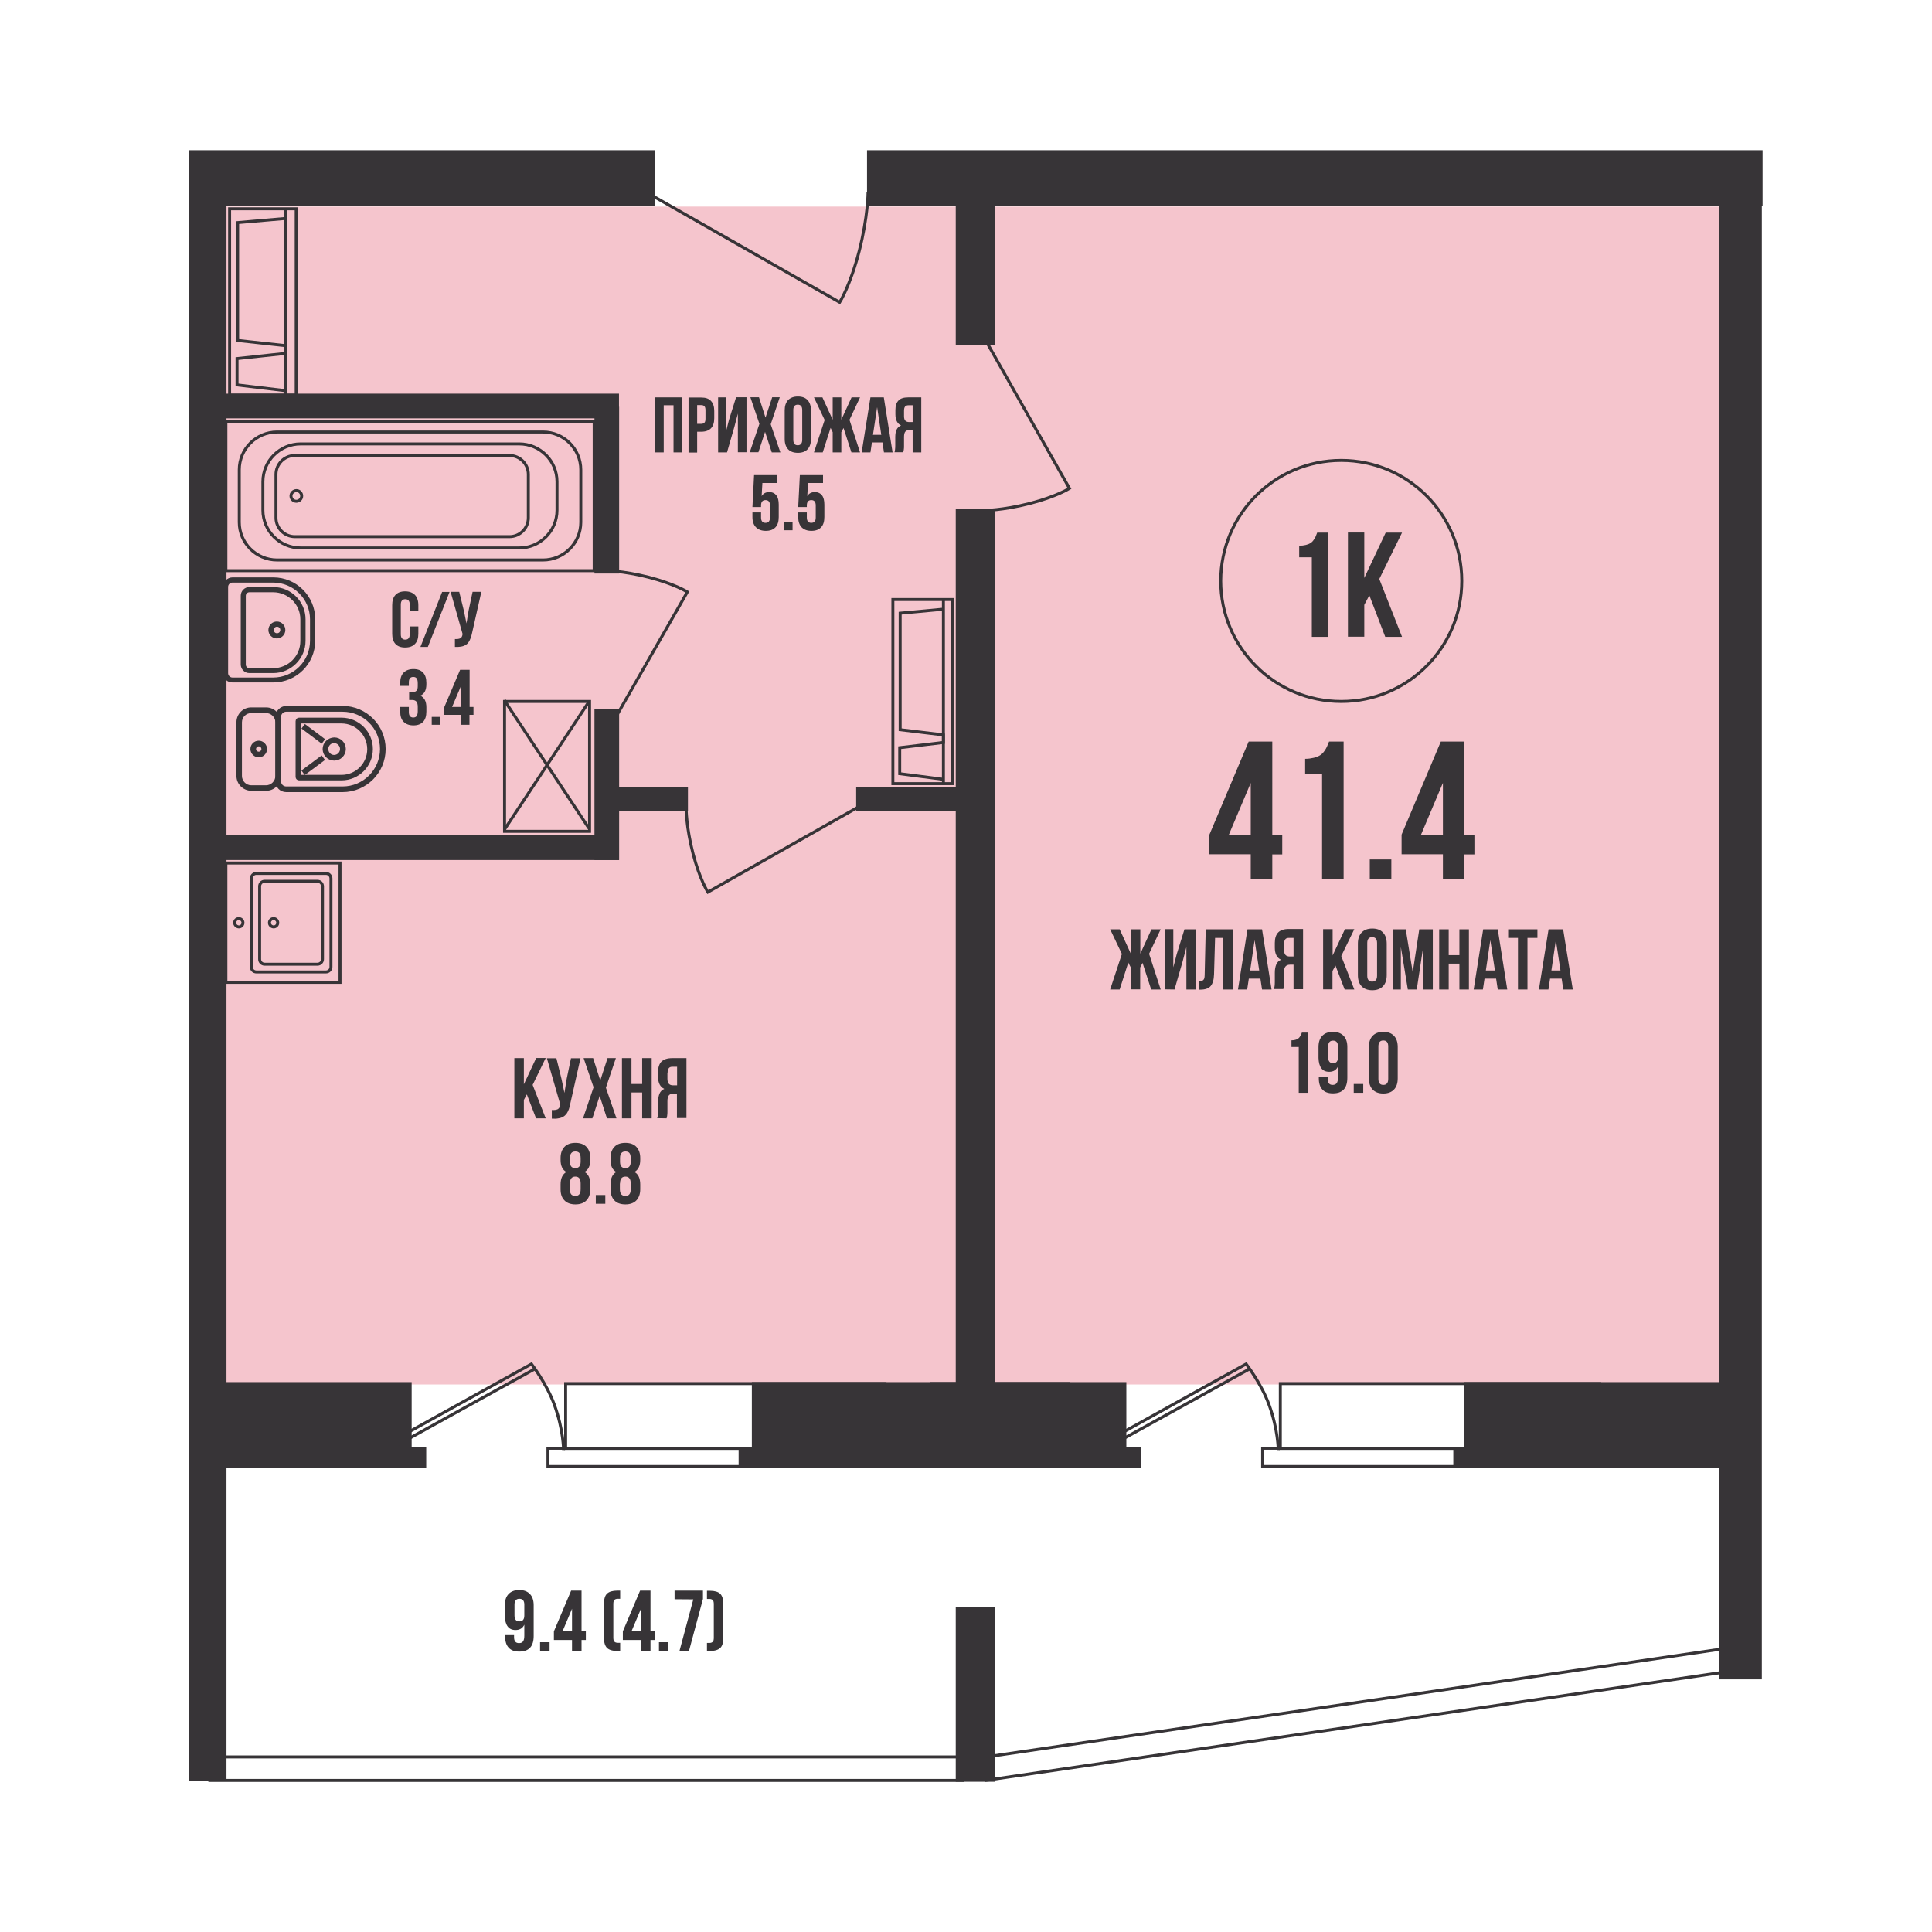 <?xml version="1.0" encoding="utf-8"?>
<!-- Generator: Adobe Illustrator 26.5.0, SVG Export Plug-In . SVG Version: 6.00 Build 0)  -->
<svg version="1.1" id="Слой_1" xmlns="http://www.w3.org/2000/svg" xmlns:xlink="http://www.w3.org/1999/xlink" x="0px" y="0px"
	 viewBox="0 0 1300 1300" style="enable-background:new 0 0 1300 1300;" xml:space="preserve">
<style type="text/css">
	.st0{fill:#F5C5CD;}
	.st1{fill:#373437;}
	.st2{fill:none;stroke:#373437;stroke-width:2;}
	.st3{fill:none;stroke:#373437;stroke-width:2;stroke-miterlimit:4;}
</style>
<rect x="150.5" y="139" class="st0" width="1015.3" height="792.6"/>
<rect x="1157.7" y="102.7" class="st1" width="26.8" height="1026.3"/>
<rect x="1157.7" y="112.8" class="st2" width="26.8" height="1016.2"/>
<rect x="644.1" y="120.3" class="st1" width="24.3" height="111"/>
<rect x="644.1" y="120.3" class="st2" width="24.3" height="111"/>
<rect x="644.1" y="343.5" class="st1" width="24.3" height="638.9"/>
<rect x="644.1" y="343.5" class="st2" width="24.3" height="638.9"/>
<rect x="657.8" y="113.2" class="st1" width="517.2" height="24.3"/>
<rect x="657.8" y="113.2" class="st2" width="517.2" height="24.3"/>
<rect x="584.4" y="102.1" class="st1" width="600.6" height="35.4"/>
<rect x="584.4" y="102.1" class="st2" width="600.6" height="35.4"/>
<rect x="128.1" y="102.1" class="st1" width="311.7" height="35.4"/>
<rect x="128" y="102.1" class="st2" width="311.8" height="35.4"/>
<rect x="128.1" y="102.1" class="st1" width="240" height="35.4"/>
<rect x="128" y="102.7" class="st1" width="23.4" height="1094.6"/>
<rect x="128" y="102.7" class="st2" width="23.4" height="1094.6"/>
<rect x="134.9" y="563.1" class="st1" width="280.6" height="14.6"/>
<rect x="134.9" y="563.1" class="st2" width="280.6" height="14.6"/>
<rect x="134.9" y="265.9" class="st1" width="280.6" height="14.6"/>
<rect x="134.9" y="265.9" class="st2" width="280.6" height="14.6"/>
<rect x="401" y="274.7" class="st1" width="14.6" height="110.2"/>
<rect x="401" y="274.7" class="st2" width="14.6" height="110.2"/>
<rect x="401" y="478.3" class="st1" width="14.6" height="99.4"/>
<rect x="401" y="478.3" class="st2" width="14.6" height="99.4"/>
<rect x="577.1" y="530.4" class="st1" width="73.2" height="14.6"/>
<rect x="577.1" y="530.4" class="st2" width="73.2" height="14.6"/>
<rect x="405.2" y="530.4" class="st1" width="56.7" height="14.6"/>
<rect x="405.2" y="530.4" class="st2" width="56.7" height="14.6"/>
<rect x="506.9" y="931" class="st1" width="212" height="55.9"/>
<rect x="506.9" y="931" class="st2" width="212" height="55.9"/>
<rect x="498" y="974.5" class="st1" width="230.7" height="12.3"/>
<rect x="498" y="974.5" class="st2" width="230.7" height="12.3"/>
<rect x="146" y="931" class="st1" width="130" height="55.9"/>
<rect x="146" y="931" class="st2" width="130" height="55.9"/>
<rect x="146" y="974.5" class="st1" width="139.8" height="12.3"/>
<rect x="146" y="974.5" class="st2" width="139.8" height="12.3"/>
<rect x="368.7" y="974.5" class="st2" width="226.8" height="12.3"/>
<rect x="380.6" y="931" class="st2" width="214.9" height="43.6"/>
<path class="st2" d="M379.2,975.7c0,0,0-13.6-6.2-30.5c-5.1-14.1-15.4-27.4-15.4-27.4l-96,53.2l2.1,3.3l96.2-53.2"/>
<rect x="986.3" y="931" class="st1" width="176.7" height="55.9"/>
<rect x="986.3" y="931" class="st2" width="176.7" height="55.9"/>
<rect x="978.9" y="974.5" class="st1" width="192.2" height="12.3"/>
<rect x="978.9" y="974.5" class="st2" width="192.2" height="12.3"/>
<rect x="626.9" y="931" class="st1" width="130" height="55.9"/>
<rect x="626.9" y="931" class="st2" width="130" height="55.9"/>
<rect x="626.9" y="974.5" class="st1" width="139.8" height="12.3"/>
<rect x="626.9" y="974.5" class="st2" width="139.8" height="12.3"/>
<rect x="849.6" y="974.5" class="st2" width="226.8" height="12.3"/>
<rect x="861.5" y="931" class="st2" width="214.9" height="43.6"/>
<path class="st2" d="M860.1,975.7c0,0,0-13.6-6.2-30.5c-5.1-14.1-15.4-27.4-15.4-27.4l-96,53.2l2.1,3.3l96.2-53.2"/>
<rect x="141.2" y="1182.2" class="st2" width="506.3" height="15.8"/>
<polygon class="st2" points="663.6,1182.2 663.6,1197.9 1169.9,1123.7 1169.9,1107.9 "/>
<path class="st2" d="M579.2,542.1l-102.9,58.2c0,0-5.4-8.3-10-26c-4.6-17.8-4.6-30.1-4.6-30.1"/>
<path class="st2" d="M659.7,222.8l59.9,105.8c0,0-8.5,5.5-26.8,10.2s-31,4.7-31,4.7"/>
<path class="st2" d="M430.2,126.7L565,203.4c0,0,7-10.9,13.1-34.3c6-23.4,6-39.7,6-39.7"/>
<path class="st2" d="M404.3,500.1l58.2-101.8c0,0-8.3-5.3-26-9.9c-17.8-4.5-30.1-4.5-30.1-4.5"/>
<rect x="154.5" y="140.5" class="st2" width="44.8" height="125.4"/>
<line class="st2" x1="192.2" y1="140.8" x2="192.2" y2="266.5"/>
<polyline class="st2" points="192.2,147 159.9,149.8 159.9,229.1 192.2,232.6 192.2,237.8 159.5,241.3 159.5,259 192.2,262.9 "/>
<rect x="600.8" y="403.4" class="st2" width="40.3" height="123.9"/>
<line class="st2" x1="634.8" y1="403.7" x2="634.8" y2="528"/>
<polyline class="st2" points="634.8,409.9 605.7,412.6 605.7,491 634.8,494.5 634.8,499.6 605.4,503.1 605.4,520.6 634.8,524.4 "/>
<rect x="339.5" y="472" class="st2" width="57.2" height="87.4"/>
<line class="st2" x1="339.3" y1="558.4" x2="396.3" y2="472.1"/>
<line class="st2" x1="339.3" y1="471.1" x2="396.3" y2="557.4"/>
<path class="st1" d="M209.6,416.7c0-14.2-11.6-25.7-25.8-25.7h-27.4c-2.2,0-3.9,1.8-3.9,3.9V453c0,2.1,1.8,3.9,3.9,3.9h27.4
	c14.2,0,25.8-11.5,25.8-25.7V416.7z M151.1,453v-58.1c0-2.9,2.4-5.4,5.4-5.4h27.4c15,0,27.2,12.2,27.2,27.1v14.5
	c0,15-12.2,27.1-27.2,27.1h-27.4C153.5,458.3,151.1,455.9,151.1,453"/>
<path class="st2" d="M209.6,416.7c0-14.2-11.6-25.7-25.8-25.7h-27.4c-2.2,0-3.9,1.8-3.9,3.9V453c0,2.1,1.8,3.9,3.9,3.9h27.4
	c14.2,0,25.8-11.5,25.8-25.7V416.7z M151.1,453v-58.1c0-2.9,2.4-5.4,5.4-5.4h27.4c15,0,27.2,12.2,27.2,27.1v14.5
	c0,15-12.2,27.1-27.2,27.1h-27.4C153.5,458.3,151.1,455.9,151.1,453z"/>
<path class="st1" d="M203.1,416.7c0-10.6-8.7-19.2-19.3-19.2h-16c-1.9,0-3.4,1.5-3.4,3.4v46.3c0,1.9,1.5,3.4,3.4,3.4h16
	c10.7,0,19.3-8.6,19.3-19.3V416.7z M163,447.1v-46.3c0-2.6,2.2-4.8,4.8-4.8h16c11.5,0,20.8,9.3,20.8,20.7v14.5
	c0,11.4-9.3,20.7-20.8,20.7h-16C165.1,451.9,163,449.7,163,447.1"/>
<path class="st2" d="M203.1,416.7c0-10.6-8.7-19.2-19.3-19.2h-16c-1.9,0-3.4,1.5-3.4,3.4v46.3c0,1.9,1.5,3.4,3.4,3.4h16
	c10.7,0,19.3-8.6,19.3-19.3V416.7z M163,447.1v-46.3c0-2.6,2.2-4.8,4.8-4.8h16c11.5,0,20.8,9.3,20.8,20.7v14.5
	c0,11.4-9.3,20.7-20.8,20.7h-16C165.1,451.9,163,449.7,163,447.1z"/>
<path class="st1" d="M189.6,423.9c0-1.8-1.4-3.2-3.2-3.2s-3.2,1.4-3.2,3.2c0,1.8,1.4,3.2,3.2,3.2S189.6,425.7,189.6,423.9
	 M181.6,423.9c0-2.6,2.1-4.7,4.7-4.7s4.7,2.1,4.7,4.7s-2.1,4.7-4.7,4.7S181.6,426.5,181.6,423.9"/>
<path class="st2" d="M189.6,423.9c0-1.8-1.4-3.2-3.2-3.2s-3.2,1.4-3.2,3.2c0,1.8,1.4,3.2,3.2,3.2S189.6,425.7,189.6,423.9z
	 M181.6,423.9c0-2.6,2.1-4.7,4.7-4.7s4.7,2.1,4.7,4.7s-2.1,4.7-4.7,4.7S181.6,426.5,181.6,423.9z"/>
<path class="st2" d="M195.8,333.7c0,2,1.6,3.6,3.6,3.6s3.6-1.6,3.6-3.6s-1.6-3.6-3.6-3.6C197.4,330.2,195.8,331.8,195.8,333.7z"/>
<path class="st2" d="M390.8,316.1c0-14-11.4-25.4-25.4-25.4h-179c-14,0-25.4,11.4-25.4,25.4v35.3c0,14,11.4,25.4,25.4,25.4h179
	c14,0,25.4-11.4,25.4-25.4V316.1z"/>
<path class="st2" d="M374.8,324.1c0-14-11.4-25.4-25.4-25.4H202.3c-14,0-25.4,11.4-25.4,25.4v19.2c0,14,11.4,25.4,25.4,25.4h147.1
	c14,0,25.4-11.4,25.4-25.4L374.8,324.1L374.8,324.1z"/>
<path class="st2" d="M355.5,319.2c0-7-5.7-12.7-12.7-12.7H198.4c-7,0-12.7,5.7-12.7,12.7v29.2c0,7,5.7,12.7,12.7,12.7h144.4
	c7,0,12.7-5.7,12.7-12.7V319.2z"/>
<polygon class="st2" points="152,384 152,384 399.8,384 399.8,283.5 152,283.5 "/>
<path class="st1" d="M256.7,504c0,14.4-11.7,26.2-26.2,26.2h-37.9c-2.5,0-4.5-2-4.5-4.5v-43.3c0-2.5,2-4.5,4.5-4.5h37.9
	C245,477.9,256.7,489.6,256.7,504 M186.3,482.4v43.3c0,3.5,2.8,6.3,6.3,6.3h37.9c15.4,0,28-12.5,28-28c0-15.4-12.5-28-28-28h-37.9
	C189.2,476.1,186.3,478.9,186.3,482.4"/>
<path class="st2" d="M256.7,504c0,14.4-11.7,26.2-26.2,26.2h-37.9c-2.5,0-4.5-2-4.5-4.5v-43.3c0-2.5,2-4.5,4.5-4.5h37.9
	C245,477.9,256.7,489.6,256.7,504z M186.3,482.4v43.3c0,3.5,2.8,6.3,6.3,6.3h37.9c15.4,0,28-12.5,28-28c0-15.4-12.5-28-28-28h-37.9
	C189.2,476.1,186.3,478.9,186.3,482.4z"/>
<path class="st2" d="M200.8,522.8v-37.5c0-0.2,0.2-0.5,0.5-0.5h28.6c10.6,0,19.2,8.7,19.2,19.2c0,10.6-8.7,19.2-19.2,19.2h-28.6
	C201,523.3,200.8,523,200.8,522.8z"/>
<path class="st1" d="M201.7,522.4v-36.6h28.1c10.1,0,18.3,8.2,18.3,18.3c0,10.1-8.2,18.3-18.3,18.3H201.7z M199.9,485.3v37.5
	c0,0.7,0.6,1.3,1.3,1.3h28.6c11.1,0,20.1-9,20.1-20.1s-9-20.1-20.1-20.1h-28.6C200.5,483.9,199.9,484.5,199.9,485.3"/>
<path class="st2" d="M201.7,522.4v-36.6h28.1c10.1,0,18.3,8.2,18.3,18.3c0,10.1-8.2,18.3-18.3,18.3H201.7z M199.9,485.3v37.5
	c0,0.7,0.6,1.3,1.3,1.3h28.6c11.1,0,20.1-9,20.1-20.1s-9-20.1-20.1-20.1h-28.6C200.5,483.9,199.9,484.5,199.9,485.3z"/>
<path class="st1" d="M229.8,504c0,2.7-2.2,5-5,5c-2.7,0-4.9-2.2-4.9-5c0-2.7,2.2-5,4.9-5C227.6,499.1,229.8,501.3,229.8,504
	 M218.1,504c0,3.7,3,6.8,6.8,6.8c3.7,0,6.8-3,6.8-6.8c0-3.7-3-6.8-6.8-6.8C221.2,497.3,218.1,500.3,218.1,504"/>
<path class="st2" d="M229.8,504c0,2.7-2.2,5-5,5c-2.7,0-4.9-2.2-4.9-5c0-2.7,2.2-5,4.9-5C227.6,499.1,229.8,501.3,229.8,504z
	 M218.1,504c0,3.7,3,6.8,6.8,6.8c3.7,0,6.8-3,6.8-6.8c0-3.7-3-6.8-6.8-6.8C221.2,497.3,218.1,500.3,218.1,504z"/>
<rect x="203.4" y="514" transform="matrix(0.802 -0.597 0.597 0.802 -265.78 227.863)" class="st1" width="15" height="1.8"/>
<rect x="203.4" y="514" transform="matrix(0.802 -0.597 0.597 0.802 -265.78 227.863)" class="st3" width="15" height="1.8"/>
<rect x="210" y="486" transform="matrix(0.6 -0.8 0.8 0.6 -310.527 366.409)" class="st1" width="1.8" height="15"/>
<rect x="210" y="486" transform="matrix(0.6 -0.8 0.8 0.6 -310.527 366.409)" class="st3" width="1.8" height="15"/>
<path class="st1" d="M186.3,522.1c0,4-3.3,7.3-7.3,7.3h-9.9c-4,0-7.3-3.3-7.3-7.3V486c0-4,3.3-7.2,7.3-7.2h9.9c4,0,7.3,3.3,7.3,7.2
	V522.1z M160.1,486v36.1c0,5,4.1,9,9.1,9h9.9c5,0,9-4.1,9-9V486c0-5-4.1-9-9-9h-9.9C164.1,476.9,160.1,481,160.1,486"/>
<path class="st2" d="M186.3,522.1c0,4-3.3,7.3-7.3,7.3h-9.9c-4,0-7.3-3.3-7.3-7.3V486c0-4,3.3-7.2,7.3-7.2h9.9c4,0,7.3,3.3,7.3,7.2
	V522.1z M160.1,486v36.1c0,5,4.1,9,9.1,9h9.9c5,0,9-4.1,9-9V486c0-5-4.1-9-9-9h-9.9C164.1,476.9,160.1,481,160.1,486z"/>
<path class="st1" d="M176.9,504c0,1.5-1.3,2.8-2.8,2.8c-1.6,0-2.8-1.3-2.8-2.8s1.3-2.8,2.8-2.8C175.6,501.2,176.9,502.5,176.9,504
	 M169.5,504c0,2.5,2.1,4.6,4.6,4.6s4.6-2.1,4.6-4.6s-2.1-4.6-4.6-4.6C171.5,499.4,169.5,501.5,169.5,504"/>
<path class="st2" d="M176.9,504c0,1.5-1.3,2.8-2.8,2.8c-1.6,0-2.8-1.3-2.8-2.8s1.3-2.8,2.8-2.8C175.6,501.2,176.9,502.5,176.9,504z
	 M169.5,504c0,2.5,2.1,4.6,4.6,4.6s4.6-2.1,4.6-4.6s-2.1-4.6-4.6-4.6C171.5,499.4,169.5,501.5,169.5,504z"/>
<rect x="152" y="580.7" class="st2" width="76.8" height="80.3"/>
<path class="st2" d="M222.7,650.6c0,1.9-1.5,3.4-3.4,3.4h-46.8c-1.9,0-3.4-1.5-3.4-3.4v-59.5c0-1.9,1.5-3.4,3.4-3.4h46.8
	c1.9,0,3.4,1.5,3.4,3.4V650.6z"/>
<path class="st2" d="M217,645.4c0,1.9-1.5,3.4-3.4,3.4h-35.5c-1.9,0-3.4-1.5-3.4-3.4v-49c0-1.9,1.5-3.4,3.4-3.4h35.5
	c1.9,0,3.4,1.5,3.4,3.4V645.4z"/>
<path class="st2" d="M181.3,620.9c0-1.5,1.2-2.8,2.8-2.8c1.5,0,2.8,1.2,2.8,2.8c0,1.5-1.2,2.8-2.8,2.8
	C182.5,623.6,181.3,622.4,181.3,620.9z"/>
<path class="st2" d="M157.9,620.9c0-1.5,1.2-2.8,2.8-2.8c1.5,0,2.8,1.2,2.8,2.8c0,1.5-1.2,2.8-2.8,2.8
	C159.2,623.6,157.9,622.4,157.9,620.9z"/>
<path class="st1" d="M927.5,704.1c0-2.7,1.1-4,3.3-4s3.3,1.3,3.3,4V726c0,2.7-1.1,4-3.3,4s-3.3-1.3-3.3-4V704.1z M923.6,733.1
	c1.7,1.8,4.1,2.7,7.2,2.7c3.1,0,5.5-0.9,7.2-2.7s2.5-4.3,2.5-7.5v-21.1c0-3.2-0.8-5.7-2.5-7.5s-4-2.7-7.2-2.7
	c-3.1,0-5.5,0.9-7.2,2.7s-2.5,4.3-2.5,7.5v21.1C921.1,728.8,921.9,731.3,923.6,733.1 M917.3,729.4h-6.4v5.9h6.4V729.4z M893.7,704.1
	c0-2.6,1.1-3.9,3.3-3.9s3.3,1.3,3.3,3.9v7.3c0,2.7-1.1,4-3.3,4s-3.3-1.3-3.3-4V704.1z M889.1,718.8c1.2,1.6,2.9,2.4,5.3,2.4
	c2.8,0,4.8-1.2,5.9-3.6v7.4c0,1.8-0.3,3.1-0.9,3.9c-0.6,0.7-1.5,1.1-2.7,1.1c-2.2,0-3.3-1.3-3.3-4v-1.4h-6v1c0,3.3,0.8,5.8,2.4,7.5
	c1.6,1.8,4,2.6,7.1,2.6c6.5,0,9.7-3.5,9.7-10.5v-20.7c0-3.2-0.8-5.7-2.5-7.5s-4.1-2.7-7.2-2.7c-3.1,0-5.5,0.9-7.2,2.7
	s-2.5,4.3-2.5,7.5v7.4C887.3,714.9,887.9,717.2,889.1,718.8 M873.9,704.4v30.9h6.4v-40.5H876c-0.2,0.7-0.5,1.2-0.7,1.6
	c-0.2,0.4-0.5,0.9-0.8,1.4c-0.4,0.5-0.8,0.9-1.2,1.2c-0.5,0.3-1,0.5-1.8,0.7c-0.7,0.2-1.6,0.3-2.5,0.3v4.5h4.9V704.4z"/>
<path class="st1" d="M1046.9,632.6l3.1,20.4h-6.1L1046.9,632.6z M1041.9,665.8l1.1-7.3h7.8l1.1,7.3h6.4l-6.5-40.5h-9.8l-6.5,40.5
	H1041.9z M1021.4,631.1v34.7h6.4v-34.7h6.7v-5.8h-19.7v5.8H1021.4z M1002.8,632.6l3.1,20.4h-6.1L1002.8,632.6z M997.8,665.8l1.1-7.3
	h7.8l1.1,7.3h6.4l-6.4-40.5H998l-6.4,40.5H997.8z M974.8,665.8v-17.4h7.2v17.4h6.4v-40.5H982v17.4h-7.2v-17.4h-6.4v40.5H974.8z
	 M942.6,665.8v-28.6l4.7,28.6h6l4.4-29v29h6.4v-40.5H955l-4.4,28.9l-4.7-28.9h-8.8v40.5H942.6z M920,634.6c0-2.7,1.1-4,3.3-4
	s3.3,1.3,3.3,4v21.9c0,2.7-1.1,4-3.3,4s-3.3-1.3-3.3-4V634.6z M916.2,663.6c1.7,1.8,4.1,2.7,7.2,2.7c3.1,0,5.5-0.9,7.2-2.7
	s2.5-4.3,2.5-7.5V635c0-3.2-0.8-5.7-2.5-7.5s-4-2.7-7.2-2.7c-3.1,0-5.5,0.9-7.2,2.7s-2.5,4.3-2.5,7.5v21.1
	C913.7,659.3,914.5,661.9,916.2,663.6 M896.6,665.8v-12.4l2-3.7l6.2,16.1h6.5l-8.8-22.5l8.8-18.1H905l-8.3,17.7v-17.7h-6.4v40.5h6.3
	V665.8z M864,635.3c0-1.5,0.3-2.5,0.8-3.2s1.3-1,2.5-1h3.1v12.5h-2.5c-1.3,0-2.2-0.3-2.9-1c-0.6-0.7-1-1.8-1-3.3L864,635.3
	L864,635.3z M863.4,665.8c0.1-0.5,0.3-0.8,0.3-1.1c0.1-0.2,0.1-0.7,0.2-1.4c0.1-0.7,0.1-1.5,0.1-2.6v-6.4c0-1.9,0.3-3.2,1-4
	s1.7-1.2,3.2-1.2h2.2v16.5h6.4v-40.5h-9.6c-3.3,0-5.6,0.8-7.1,2.3s-2.3,3.9-2.3,7v3.2c0,4.2,1.4,6.9,4.2,8.2
	c-1.5,0.6-2.6,1.7-3.2,3.1c-0.6,1.4-1,3.3-1,5.5v6.2c0,2.2-0.2,3.8-0.6,4.9h6.2V665.8z M844.2,632.6l3.1,20.4h-6.1L844.2,632.6z
	 M839.2,665.8l1.1-7.3h7.8l1.1,7.3h6.4l-6.4-40.5h-9.8l-6.4,40.5H839.2z M807.7,665.9c3.2,0,5.5-0.8,6.9-2.4
	c1.4-1.6,2.2-4.2,2.3-7.9l0.7-24.5h5.5v34.7h6.4v-40.5h-18.2l-0.7,30.6c0,0.9-0.1,1.7-0.2,2.2c-0.1,0.5-0.4,1-0.7,1.3
	s-0.7,0.5-1.1,0.6c-0.4,0.1-1,0.1-1.8,0.1v5.8L807.7,665.9L807.7,665.9z M790.3,665.8l5.4-18.6l2.6-9.9v28.5h6.4v-40.5H797
	l-5.2,16.7l-2.3,8.9v-25.7h-5.7v40.5L790.3,665.8L790.3,665.8z M753.4,665.8l5.8-18.1l1.6,3.1v14.9h6.4V651l1.6-3.1l5.8,17.9h6.4
	l-7.8-24l7.8-16.5h-6.2l-7.5,16.4v-16.4h-6.4v16.4l-7.5-16.4H747l7.9,16.6l-7.9,23.9L753.4,665.8L753.4,665.8z"/>
<path class="st1" d="M539.4,354.8c1.6,1.6,3.8,2.4,6.6,2.4s5-0.8,6.5-2.4s2.2-3.9,2.2-6.9v-8.3c0-2.8-0.5-4.9-1.6-6.3
	s-2.7-2.2-4.8-2.2c-2.3,0-4,0.9-5.1,2.7l0.5-8.8h10.1v-5.3h-15.6l-1.1,21.5h5.8v-1.1c0-2.4,1-3.6,3-3.6s3,1.2,3,3.6v8.1
	c0,2.4-1,3.6-3,3.6s-3-1.2-3-3.6v-3.4h-5.8v3.1C537.1,350.9,537.9,353.2,539.4,354.8 M533.3,351.5h-5.8v5.3h5.8V351.5z M508.7,354.8
	c1.6,1.6,3.8,2.4,6.6,2.4s5-0.8,6.5-2.4s2.2-3.9,2.2-6.9v-8.3c0-2.8-0.5-4.9-1.6-6.3s-2.7-2.2-4.8-2.2c-2.3,0-4,0.9-5.1,2.7l0.5-8.8
	h10v-5.3h-15.6l-1.1,21.5h5.8v-1.1c0-2.4,1-3.6,3-3.6s3,1.2,3,3.6v8.1c0,2.4-1,3.6-3,3.6s-3-1.2-3-3.6v-3.4h-5.8v3.1
	C506.3,350.9,507.1,353.2,508.7,354.8"/>
<path class="st1" d="M608.3,276.5c0-1.3,0.2-2.3,0.7-2.9s1.2-0.9,2.3-0.9h2.8V284h-2.3c-1.1,0-2-0.3-2.6-0.9s-0.9-1.6-0.9-3V276.5z
	 M607.7,304.4c0.1-0.4,0.2-0.8,0.3-1c0-0.2,0.1-0.6,0.2-1.2c0.1-0.6,0.1-1.4,0.1-2.3V294c0-1.7,0.3-2.9,0.9-3.6
	c0.6-0.7,1.6-1.1,2.9-1.1h2v15.1h5.8v-37h-8.8c-3,0-5.2,0.7-6.5,2.1c-1.4,1.4-2.1,3.5-2.1,6.4v2.9c0,3.8,1.3,6.3,3.8,7.5
	c-1.4,0.6-2.4,1.5-3,2.8s-0.9,3-0.9,5v5.7c0,2-0.2,3.5-0.5,4.5h5.8V304.4z M590.2,274l2.8,18.6h-5.6L590.2,274z M585.7,304.4l1-6.7
	h7.1l1,6.7h5.8l-5.9-37h-9l-5.9,37H585.7z M553.6,304.4l5.3-16.5l1.4,2.9v13.6h5.8v-13.6l1.5-2.8l5.3,16.4h5.8l-7.1-21.9l7.1-15.1
	H573l-6.9,15v-15h-5.8v15l-6.9-15h-5.7l7.2,15.2l-7.2,21.8H553.6z M533.8,275.9c0-2.4,1-3.6,3-3.6s3,1.2,3,3.6v20c0,2.4-1,3.7-3,3.7
	s-3-1.2-3-3.7V275.9z M530.3,302.3c1.5,1.6,3.7,2.4,6.6,2.4c2.8,0,5-0.8,6.5-2.4s2.3-3.9,2.3-6.9v-19.3c0-3-0.8-5.2-2.3-6.9
	c-1.5-1.6-3.7-2.4-6.5-2.4s-5,0.8-6.6,2.4c-1.5,1.6-2.3,3.9-2.3,6.9v19.3C528,298.4,528.8,300.7,530.3,302.3 M510.3,304.4l4.5-13.8
	l4.5,13.8h5.8l-6.5-18.9l6.1-18.2h-5.1l-4.5,13.7l-4.4-13.7h-5.8l6.1,17.9l-6.5,19.1h5.8V304.4z M489.2,304.4l4.9-17l2.4-9.1v26h5.8
	v-37h-7l-4.8,15.3l-2.1,8.2v-23.4h-5.2v37H489.2z M469.1,272.6h2.8c1,0,1.7,0.3,2.1,0.8c0.5,0.5,0.7,1.4,0.7,2.7v5.6
	c0,1.3-0.2,2.2-0.7,2.7s-1.2,0.8-2.1,0.8h-2.8V272.6z M469.1,304.4v-13.9h2.8c2.9,0,5-0.8,6.5-2.3c1.5-1.6,2.2-3.8,2.2-6.8v-4.8
	c0-3-0.7-5.2-2.2-6.8c-1.5-1.6-3.6-2.3-6.5-2.3h-8.6v37h5.8V304.4z M446.6,304.4v-31.7h6.6v31.7h5.8v-37h-18.2v37H446.6z"/>
<path class="st1" d="M970.9,526.8v34.8h-14.7L970.9,526.8z M970.9,574.9v16.8h14.5v-16.8h6.7v-13.2h-6.7V499h-15.9l-26.4,62.6v13.2
	h27.8V574.9z M936.2,578.3h-14.5v13.4h14.5V578.3z M889.6,521v70.7h14.5V499h-9.8c-0.6,1.5-1.1,2.7-1.5,3.6s-1.1,2-1.9,3.1
	c-0.8,1.1-1.8,2-2.8,2.6s-2.4,1.2-4.1,1.6c-1.7,0.4-3.6,0.7-5.8,0.7V521H889.6z M841.6,526.8v34.8h-14.7L841.6,526.8z M841.6,574.9
	v16.8h14.5v-16.8h6.7v-13.2h-6.7V499h-15.9l-26.4,62.6v13.2h27.8V574.9z"/>
<path class="st2" d="M902.5,472c44.8,0,81.1-36.3,81.1-81.1s-36.3-81.1-81.1-81.1s-81.1,36.3-81.1,81.1S857.7,472,902.5,472z"/>
<path class="st1" d="M918,428.5V407l3.4-6.4l10.7,27.9h11.3l-15.3-38.9l15.3-31.2h-11L918,388.9v-30.6h-11v70.1h11V428.5z
	 M882.7,375v53.5h11v-70.1h-7.4c-0.4,1.1-0.8,2.1-1.1,2.8c-0.3,0.7-0.8,1.5-1.4,2.3c-0.6,0.9-1.3,1.5-2.1,2s-1.8,0.9-3.1,1.2
	c-1.3,0.3-2.7,0.5-4.4,0.5v7.8L882.7,375L882.7,375z"/>
<path class="st1" d="M310.1,461.8v13.9h-5.9L310.1,461.8z M310.1,481v6.7h5.8V481h2.7v-5.3H316v-25h-6.4l-10.6,25v5.3H310.1z
	 M296.3,482.4h-5.8v5.3h5.8V482.4z M271.6,485.7c1.6,1.6,3.8,2.4,6.6,2.4c2.8,0,5-0.8,6.5-2.4s2.2-3.9,2.2-6.9v-2.9
	c0-4-1.4-6.6-4.1-7.8c2.7-1.1,4.1-3.7,4.1-7.6v-1c0-3-0.7-5.3-2.2-6.9s-3.6-2.4-6.5-2.4c-2.8,0-5,0.8-6.6,2.4s-2.3,3.9-2.3,6.9v2
	h5.8v-2.4c0-2.4,1-3.6,3-3.6c1,0,1.7,0.3,2.2,0.9s0.8,1.7,0.8,3.3v2.1c0,1.4-0.3,2.4-0.9,3s-1.5,0.9-2.6,0.9h-2.3v5.3h2
	c1.3,0,2.3,0.4,2.9,1.1s0.9,1.9,0.9,3.6v2.9c0,1.5-0.3,2.6-0.8,3.3c-0.5,0.6-1.3,0.9-2.2,0.9c-2,0-3-1.2-3-3.7v-3.4h-5.8v3.1
	C269.3,481.8,270,484.1,271.6,485.7"/>
<path class="st1" d="M311.3,426.7l-0.1,0.3c-0.2,1.3-0.7,2.1-1.5,2.5s-2,0.6-3.6,0.5v5.3c1.6,0.1,2.9,0,4.1-0.2s2.2-0.6,3-1
	c0.8-0.5,1.5-1.1,2.1-2c0.6-0.8,1-1.8,1.4-2.8s0.7-2.2,1-3.6l6.2-27.5H318l-2.7,12.7l-1.4,8.6l-1.8-8.7l-3.1-12.6h-5.8L311.3,426.7z
	 M287.9,435.3l14.6-37h-5l-14.6,37H287.9z M266.1,433.3c1.5,1.6,3.6,2.4,6.5,2.4s5.1-0.8,6.6-2.4c1.6-1.6,2.3-3.9,2.3-6.9v-4.9h-5.8
	v5.3c0,2.4-1,3.6-3,3.6s-3-1.2-3-3.6v-20c0-2.4,1-3.6,3-3.6s3,1.2,3,3.6v4h5.8v-3.6c0-3-0.8-5.3-2.3-6.9c-1.6-1.6-3.8-2.4-6.6-2.4
	c-2.8,0-5,0.8-6.5,2.4s-2.2,3.9-2.2,6.9v19.3C263.9,429.4,264.6,431.7,266.1,433.3"/>
<path class="st1" d="M417.2,779.4c0-1.7,0.3-2.9,1-3.6c0.6-0.7,1.5-1,2.7-1c1.1,0,2,0.3,2.6,1s0.9,1.9,0.9,3.6v2.3
	c0,2.8-1.2,4.3-3.6,4.3s-3.6-1.4-3.6-4.3V779.4z M417.2,796.3c0-3,1.2-4.6,3.6-4.6s3.6,1.5,3.6,4.6v3.8c0,1.7-0.3,2.9-1,3.6
	c-0.6,0.7-1.5,1-2.6,1s-2-0.3-2.7-1c-0.6-0.7-1-1.9-1-3.5v-3.9H417.2z M413.4,807.7c1.7,1.8,4.2,2.7,7.4,2.7c3.2,0,5.7-0.9,7.4-2.7
	c1.7-1.8,2.6-4.3,2.6-7.5V797c0-4.1-1.3-7-3.9-8.4c2.6-1.5,3.9-4.2,3.9-8.1v-1.3c0-3.2-0.9-5.7-2.6-7.5s-4.2-2.7-7.4-2.7
	c-3.2,0-5.7,0.9-7.4,2.7c-1.7,1.8-2.6,4.3-2.6,7.5v1.3c0,4,1.3,6.7,3.9,8.1c-2.6,1.5-3.9,4.3-3.9,8.4v3.2
	C410.8,803.4,411.7,805.9,413.4,807.7 M407.3,804.1h-6.4v5.9h6.4V804.1z M383.5,779.4c0-1.7,0.3-2.9,1-3.6c0.6-0.7,1.5-1,2.7-1
	c1.1,0,2,0.3,2.6,1s0.9,1.9,0.9,3.6v2.3c0,2.8-1.2,4.3-3.6,4.3s-3.6-1.4-3.6-4.3V779.4z M383.5,796.3c0-3,1.2-4.6,3.6-4.6
	s3.6,1.5,3.6,4.6v3.8c0,1.7-0.3,2.9-1,3.6c-0.6,0.7-1.5,1-2.6,1s-2-0.3-2.7-1c-0.6-0.7-1-1.9-1-3.5v-3.9H383.5z M379.8,807.7
	c1.7,1.8,4.2,2.7,7.4,2.7c3.2,0,5.7-0.9,7.4-2.7c1.7-1.8,2.6-4.3,2.6-7.5V797c0-4.1-1.3-7-3.9-8.4c2.6-1.5,3.9-4.2,3.9-8.1v-1.3
	c0-3.2-0.9-5.7-2.6-7.5s-4.2-2.7-7.4-2.7c-3.2,0-5.7,0.9-7.4,2.7c-1.7,1.8-2.6,4.3-2.6,7.5v1.3c0,4,1.3,6.7,3.9,8.1
	c-2.6,1.5-3.9,4.3-3.9,8.4v3.2C377.2,803.4,378,805.9,379.8,807.7"/>
<path class="st1" d="M449.2,722c0-1.5,0.3-2.5,0.8-3.2s1.3-1,2.5-1h3.1v12.5H453c-1.3,0-2.2-0.3-2.9-1c-0.6-0.7-1-1.8-1-3.3v-4
	H449.2z M448.5,752.5c0.2-0.5,0.3-0.8,0.3-1.1c0.1-0.2,0.1-0.7,0.2-1.4s0.1-1.5,0.1-2.6V741c0-1.9,0.3-3.2,1-4s1.7-1.2,3.2-1.2h2.2
	v16.5h6.4V712h-9.6c-3.3,0-5.6,0.8-7.2,2.3c-1.5,1.5-2.3,3.9-2.3,7v3.2c0,4.2,1.4,6.9,4.2,8.2c-1.5,0.6-2.6,1.7-3.2,3.1
	c-0.6,1.4-1,3.3-1,5.5v6.2c0,2.2-0.2,3.8-0.6,4.9L448.5,752.5L448.5,752.5z M424.9,752.5v-17.4h7.2v17.4h6.4V712h-6.4v17.4h-7.2V712
	h-6.4v40.5H424.9z M398.6,752.5l4.9-15.1l4.9,15.1h6.4l-7.1-20.6l6.7-19.9h-5.6l-4.9,15l-4.8-15h-6.4l6.7,19.6l-7.1,20.9H398.6z
	 M377,743.2l-0.1,0.4c-0.2,1.4-0.8,2.3-1.7,2.8c-0.9,0.4-2.2,0.6-3.9,0.5v5.8c1.7,0.1,3.2,0.1,4.5-0.2c1.3-0.2,2.4-0.6,3.2-1.1
	c0.9-0.5,1.6-1.2,2.3-2.1c0.6-0.9,1.1-1.9,1.5-3s0.7-2.4,1-4l6.8-30.2h-6.4l-2.9,13.9l-1.5,9.4l-2-9.5l-3.4-13.8H368L377,743.2z
	 M352.5,752.5v-12.4l2-3.7l6.2,16.1h6.5l-8.8-22.5l8.8-18.1h-6.4l-8.3,17.7V712h-6.4v40.5H352.5z"/>
<path class="st1" d="M477.7,1110.9c3.2,0,5.5-0.7,6.9-2s2.1-3.6,2.1-6.8v-22.8c0-3.2-0.7-5.5-2.1-6.9c-1.4-1.3-3.7-2-6.9-2h-2v5.5
	h1.6c1.1,0,1.8,0.3,2.3,0.8s0.7,1.4,0.7,2.8v22.4c0,1.4-0.2,2.3-0.7,2.8s-1.2,0.8-2.3,0.8h-1.6v5.5h2V1110.9z M466.5,1076.2
	l-9.3,34.7h6.4l9.4-35v-5.6h-19.1v5.8L466.5,1076.2L466.5,1076.2z M449.8,1105h-6.4v5.9h6.4V1105z M431.3,1082.5v15.2h-6.4
	L431.3,1082.5z M431.3,1103.5v7.3h6.4v-7.3h2.9v-5.8h-2.9v-27.4h-7l-11.6,27.4v5.8H431.3z M408.5,1108.9c1.4,1.3,3.7,2,6.9,2h1.9
	v-5.5h-1.6c-1.1,0-1.8-0.3-2.3-0.8s-0.7-1.4-0.7-2.8v-22.4c0-1.4,0.2-2.3,0.7-2.8s1.2-0.8,2.3-0.8h1.6v-5.5h-1.9
	c-3.2,0-5.5,0.7-6.9,2s-2.1,3.6-2.1,6.9v22.8C406.4,1105.3,407.1,1107.5,408.5,1108.9 M384.9,1082.5v15.2h-6.4L384.9,1082.5z
	 M384.9,1103.5v7.3h6.4v-7.3h2.9v-5.8h-2.9v-27.4h-7l-11.6,27.4v5.8H384.9z M369.8,1105h-6.4v5.9h6.4V1105z M346.2,1079.7
	c0-2.6,1.1-3.9,3.3-3.9c2.2,0,3.3,1.3,3.3,3.9v7.3c0,2.7-1.1,4-3.3,4c-2.2,0-3.3-1.3-3.3-4V1079.7z M341.6,1094.4
	c1.2,1.6,2.9,2.4,5.3,2.4c2.8,0,4.8-1.2,5.9-3.6v7.4c0,1.8-0.3,3.1-0.9,3.9s-1.5,1.1-2.7,1.1c-2.2,0-3.3-1.3-3.3-4v-1.4h-6v1
	c0,3.3,0.8,5.8,2.4,7.5c1.6,1.8,4,2.6,7.1,2.6c6.5,0,9.7-3.5,9.7-10.5v-20.7c0-3.2-0.8-5.7-2.5-7.5s-4.1-2.7-7.2-2.7
	s-5.5,0.9-7.2,2.7c-1.7,1.8-2.5,4.3-2.5,7.5v7.4C339.8,1090.5,340.4,1092.8,341.6,1094.4"/>
<rect x="644.1" y="1082.3" class="st1" width="24.3" height="115.6"/>
<rect x="644.1" y="1082.3" class="st2" width="24.3" height="115.6"/>
</svg>
